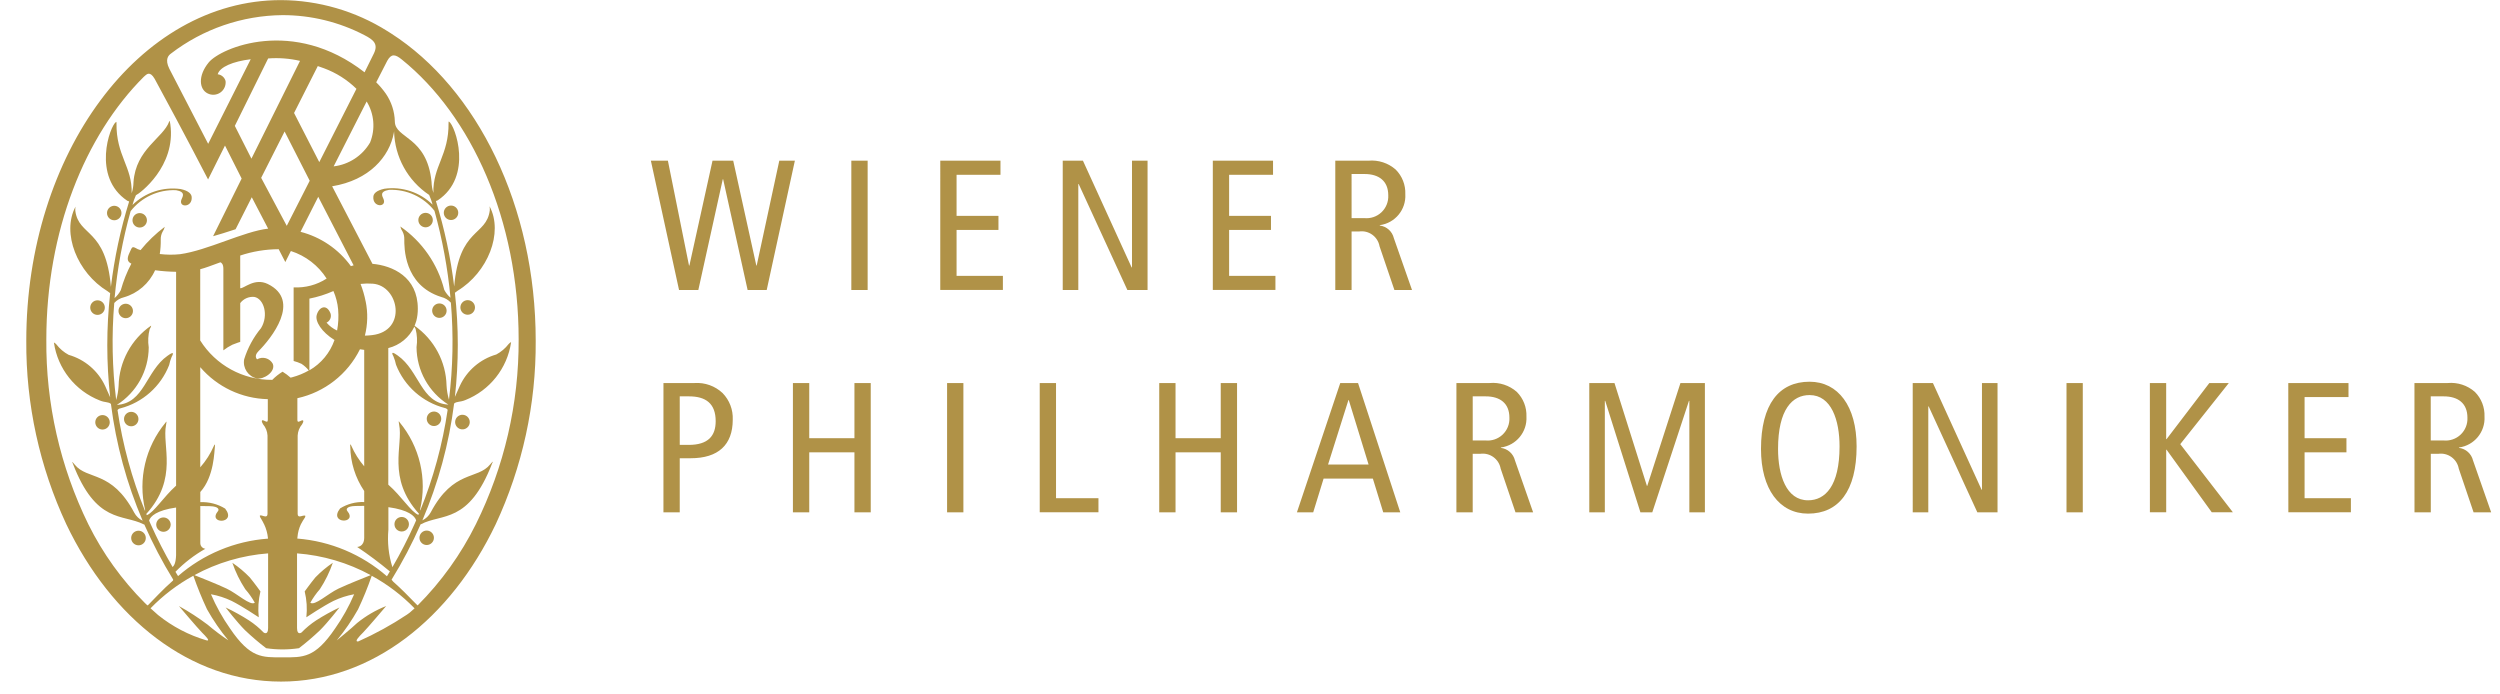 <svg width="173" height="48" viewBox="0 0 173 48" fill="none" xmlns="http://www.w3.org/2000/svg">
<g clip-path="url(#clip0_2221_24768)">
<path d="M45.04 11.119H46.218L47.68 18.376H47.706L49.306 11.119H50.738L52.338 18.376H52.363L53.927 11.119H55.005L53.056 20.068H51.735L50.042 12.404H50.016L48.324 20.068H46.99L45.04 11.119ZM58.912 11.119H60.041V20.068H58.912V11.119ZM65.067 11.119H69.233V12.094H66.195V14.938H69.093V15.912H66.195V19.091H69.4V20.065H65.066L65.067 11.119ZM73.541 11.119H74.939L78.308 18.504H78.334V11.119H79.411V20.068H78.014L74.645 12.735H74.619V20.068H73.541V11.119ZM83.927 11.119H88.094V12.094H85.055V14.938H87.952V15.912H85.055V19.091H88.26V20.065H83.927V11.119ZM92.402 11.119H94.698C95.384 11.057 96.065 11.28 96.582 11.734C97.032 12.185 97.273 12.803 97.248 13.439C97.309 14.506 96.539 15.439 95.48 15.581V15.607C95.955 15.666 96.343 16.013 96.454 16.479L97.711 20.068H96.493L95.465 17.044C95.346 16.373 94.716 15.919 94.043 16.019H93.53V20.07H92.402V11.119ZM93.53 15.093H94.401C94.84 15.14 95.277 14.992 95.598 14.689C95.918 14.386 96.09 13.957 96.068 13.517C96.068 12.517 95.414 12.042 94.427 12.042H93.529L93.53 15.093ZM45.911 26.506H48.064C48.778 26.458 49.479 26.709 50.001 27.198C50.481 27.689 50.736 28.357 50.706 29.044C50.706 30.788 49.696 31.71 47.796 31.71H47.038V35.454H45.91L45.911 26.506ZM47.039 30.787H47.654C49.025 30.787 49.525 30.146 49.525 29.145C49.525 27.914 48.833 27.428 47.679 27.428H47.038L47.039 30.787ZM54.87 26.506H56V30.325H59.127V26.506H60.255V35.453H59.127V31.3H56V35.453H54.87V26.506ZM65.538 26.506H66.667V35.454H65.538V26.506ZM71.949 26.506H73.077V34.475H76.013V35.449H71.949V26.506ZM80.219 26.506H81.347V30.325H84.475V26.506H85.604V35.453H84.475V31.3H81.347V35.453H80.219V26.506ZM93.976 26.506L96.899 35.453H95.72L95.002 33.119H91.593L90.874 35.453H89.747L92.746 26.506H93.976ZM94.707 32.148L93.335 27.684H93.311L91.9 32.148H94.707ZM100.784 26.506H103.079C103.765 26.443 104.447 26.665 104.964 27.12C105.413 27.572 105.654 28.189 105.63 28.826C105.69 29.892 104.92 30.825 103.861 30.967V30.993C104.336 31.052 104.724 31.399 104.836 31.864L106.092 35.454H104.872L103.846 32.429C103.725 31.76 103.097 31.307 102.424 31.404H101.911V35.455H100.783L100.784 26.506ZM101.913 30.479H102.784C103.223 30.526 103.661 30.378 103.981 30.075C104.302 29.771 104.474 29.342 104.451 28.901C104.451 27.902 103.797 27.428 102.81 27.428H101.912L101.913 30.479ZM109.978 26.506H111.722L113.965 33.62H113.991L116.287 26.506H117.979V35.453H116.903V27.738H116.876L114.337 35.455H113.517L111.081 27.738H111.055V35.455H109.979L109.978 26.506ZM125.22 26.415C127.208 26.415 128.477 28.121 128.477 30.89C128.477 33.979 127.233 35.543 125.118 35.543C123.131 35.543 121.861 33.839 121.861 31.069C121.861 27.979 123.105 26.415 125.22 26.415ZM125.118 34.621C126.297 34.621 127.297 33.647 127.297 30.89C127.297 29.082 126.734 27.339 125.22 27.339C124.041 27.339 123.041 28.313 123.041 31.069C123.041 32.877 123.605 34.621 125.118 34.621ZM132.36 26.506H133.758L137.126 33.89H137.152V26.506H138.229V35.453H136.832L133.464 28.121H133.438V35.453H132.361L132.36 26.506ZM143.002 26.506H144.129V35.454H143.002V26.506ZM148.771 26.506H149.899V30.389H149.925L152.886 26.506H154.234L150.874 30.735L154.516 35.451H153.055L149.926 31.119H149.901V35.451H148.773L148.771 26.506ZM158.349 26.506H162.516V27.479H159.477V30.325H162.374V31.3H159.477V34.475H162.682V35.449H158.354L158.349 26.506ZM167.08 26.506H169.377C170.063 26.443 170.745 26.665 171.262 27.12C171.711 27.571 171.952 28.189 171.928 28.826C171.989 29.892 171.218 30.825 170.16 30.967V30.993C170.634 31.052 171.022 31.399 171.133 31.864L172.389 35.454H171.172L170.147 32.429C170.026 31.76 169.397 31.307 168.724 31.404H168.211V35.455H167.083L167.08 26.506ZM168.208 30.479H169.079C169.518 30.526 169.955 30.378 170.276 30.075C170.596 29.771 170.768 29.343 170.746 28.902C170.746 27.903 170.092 27.428 169.104 27.428H168.207L168.208 30.479Z" fill="#B09247"/>
<path d="M29.527 36.715C29.251 36.715 29.027 36.939 29.027 37.215C29.027 37.492 29.251 37.715 29.527 37.715C29.803 37.715 30.027 37.492 30.027 37.215C30.027 36.939 29.803 36.715 29.527 36.715ZM9.579 37.736C9.783 37.739 9.969 37.617 10.049 37.428C10.129 37.239 10.087 37.021 9.943 36.876C9.799 36.73 9.581 36.686 9.392 36.764C9.202 36.842 9.078 37.026 9.078 37.231C9.078 37.508 9.302 37.734 9.579 37.736ZM10.811 36.279V36.3C10.811 36.576 11.035 36.8 11.311 36.8C11.587 36.8 11.811 36.576 11.811 36.3V36.279C11.796 36.014 11.576 35.807 11.311 35.807C11.045 35.807 10.826 36.014 10.811 36.279ZM7.098 29.725C7.374 29.722 7.596 29.497 7.595 29.221C7.593 28.945 7.368 28.722 7.092 28.723C6.816 28.723 6.593 28.948 6.593 29.224C6.595 29.501 6.82 29.725 7.098 29.725ZM30.411 21.998C30.686 21.996 30.908 21.77 30.906 21.495C30.904 21.219 30.68 20.997 30.404 20.998C30.128 20.999 29.905 21.223 29.905 21.498C29.906 21.632 29.959 21.76 30.054 21.854C30.149 21.947 30.277 22 30.411 21.998ZM9.947 36.281L9.99 36.303C10.567 37.615 11.233 38.886 11.984 40.107L11.974 40.171C11.278 40.773 10.566 41.558 10.234 41.886C10.201 41.905 10.173 41.87 10.017 41.718C8.43 40.129 7.112 38.292 6.113 36.281C4.163 32.301 3.168 27.922 3.206 23.491C3.206 16.009 5.873 9.381 9.951 5.314L10.054 5.223C10.134 5.169 10.366 4.874 10.703 5.456C12.881 9.463 14.399 12.419 14.399 12.419L15.569 10.072L16.722 12.356L14.745 16.346L15.438 16.141L16.303 15.863L17.423 13.649L18.555 15.822C16.878 16.009 14.354 17.332 12.454 17.591C11.989 17.64 11.52 17.635 11.056 17.578C11.107 17.247 11.13 16.913 11.124 16.578C11.117 16.393 11.159 16.21 11.245 16.047C11.318 15.941 11.371 15.822 11.401 15.696C10.779 16.163 10.216 16.704 9.726 17.308C9.613 17.273 9.551 17.248 9.536 17.243C9.108 17.007 9.169 17.055 8.952 17.513C8.761 17.913 8.832 18.098 9.036 18.216L9.091 18.242C8.783 18.827 8.537 19.443 8.359 20.08C8.251 20.288 8.105 20.474 7.929 20.628C8.117 18.593 8.488 16.578 9.04 14.61C9.792 13.649 10.962 13.109 12.182 13.161C12.883 13.282 12.631 13.615 12.558 13.803C12.328 14.377 13.323 14.386 13.265 13.635C13.251 13.425 13.057 13.199 12.497 13.081C11.276 12.914 10.046 13.321 9.166 14.184C9.227 13.953 9.307 13.727 9.406 13.51C9.659 13.398 12.197 11.522 11.786 8.592C11.735 8.221 11.706 8.417 11.706 8.417C11.293 9.547 9.393 10.317 9.238 12.604C9.234 12.866 9.192 13.126 9.112 13.376C9.158 11.519 8.033 10.785 8.061 8.522C8.061 8.407 8.031 8.438 8.031 8.438C7.61 8.698 6.332 12.24 8.81 13.893L8.937 13.94C8.339 15.868 7.916 17.848 7.674 19.853C7.337 15.77 5.441 16.386 5.21 14.58C5.204 14.487 5.209 14.393 5.225 14.302C4.25 16.132 5.349 18.878 7.439 20.15L7.624 20.286C7.358 22.681 7.358 25.098 7.624 27.493C7.503 27.214 7.345 26.859 7.28 26.721C6.792 25.666 5.87 24.876 4.753 24.556C4.423 24.38 4.134 24.135 3.906 23.838C3.756 23.678 3.732 23.714 3.732 23.714C3.995 25.518 5.205 27.043 6.902 27.711C7.281 27.868 7.499 27.796 7.676 27.951C8.029 30.735 8.768 33.456 9.871 36.035C9.623 35.914 9.42 35.719 9.289 35.476C7.715 32.516 6.048 33.241 5.172 32.153C4.891 31.805 5.036 32.069 5.036 32.069C6.651 36.274 8.489 35.541 9.944 36.285M34.3 36.285C36.153 32.309 37.099 27.971 37.071 23.585C37.071 14.247 33.011 6.126 27.058 2.31L26.799 2.147C24.595 0.763 22.048 0.022 19.446 0.007C9.603 0.007 1.819 10.688 1.819 23.586C1.791 27.973 2.738 32.311 4.593 36.286C7.708 42.802 13.154 47.166 19.446 47.166C25.737 47.166 31.185 42.802 34.299 36.286M14.405 9.952L11.717 4.756C11.388 4.091 11.665 3.83 11.83 3.707C14.048 2.006 16.759 1.072 19.554 1.047C21.521 1.046 23.459 1.519 25.206 2.425C25.84 2.75 26.188 3.038 25.879 3.688C25.825 3.803 25.588 4.29 25.228 5.004C20.295 1.167 15.276 3.304 14.442 4.322C13.684 5.248 13.784 6.174 14.365 6.462C14.646 6.607 14.983 6.586 15.244 6.407C15.504 6.228 15.645 5.92 15.61 5.606C15.541 5.354 15.325 5.169 15.065 5.14C15.206 4.635 16.112 4.251 17.35 4.099L14.405 9.952ZM26.543 13.78C26.469 13.592 26.219 13.259 26.919 13.137C28.139 13.086 29.309 13.624 30.064 14.585C30.613 16.554 30.984 18.568 31.174 20.604C30.997 20.449 30.851 20.264 30.742 20.056C30.294 18.275 29.213 16.717 27.702 15.672C27.731 15.798 27.783 15.916 27.856 16.023C27.942 16.187 27.983 16.371 27.977 16.557C27.977 17.069 27.923 19.73 30.536 20.552C30.792 20.614 31.024 20.751 31.201 20.945C31.389 23.182 31.345 25.433 31.069 27.661C30.976 27.34 30.919 27.009 30.901 26.675C30.864 25.026 30.044 23.492 28.692 22.545C28.75 22.396 28.785 22.292 28.807 22.212C28.88 21.934 28.915 21.648 28.913 21.36C28.913 19.159 27.16 18.379 25.774 18.257L22.984 12.891C25.552 12.47 26.946 10.851 27.253 9.195L27.27 9.081C27.311 10.858 28.217 12.503 29.697 13.489C29.794 13.707 29.874 13.932 29.937 14.163C29.056 13.3 27.826 12.893 26.604 13.06C26.044 13.179 25.846 13.402 25.835 13.614C25.778 14.371 26.774 14.36 26.543 13.782M27.235 24.685C27.309 24.864 27.366 25.05 27.404 25.24C27.984 26.723 29.241 27.837 30.783 28.235C30.862 28.249 30.932 28.293 30.978 28.358C30.625 30.75 29.987 33.09 29.078 35.331L29.068 35.267C29.572 33.139 29.046 30.898 27.648 29.217C27.648 29.217 27.542 29.007 27.62 29.38C27.918 30.821 26.746 33.065 28.989 35.546L28.951 35.63C28.43 35.414 27.787 34.34 26.87 33.539V24.087C27.665 23.89 28.328 23.345 28.674 22.604L28.758 22.757C28.865 23.169 28.887 23.599 28.824 24.02C28.832 25.637 29.664 27.137 31.03 28C29.126 27.895 29.026 25.663 27.525 24.604C27.328 24.466 26.979 24.223 27.239 24.688M20.987 35.68C20.889 35.7 20.598 35.854 20.598 35.564V30.137C20.613 29.851 20.722 29.578 20.907 29.359C21.025 29.166 21.025 29.029 20.849 29.107C20.673 29.184 20.578 29.263 20.578 29.029V27.556C22.461 27.143 24.054 25.897 24.909 24.169C25.007 24.187 25.105 24.2 25.203 24.211V32.268C24.835 31.838 24.533 31.355 24.306 30.836C24.306 30.836 24.19 30.614 24.239 30.895C24.251 31.995 24.587 33.067 25.203 33.977V34.741C24.616 34.718 24.035 34.871 23.536 35.182C22.685 36.271 24.799 36.277 24.026 35.351C23.953 35.262 23.95 35.031 24.591 35.014C24.805 35.008 25.012 35.006 25.203 35.006V37.222C25.192 37.849 24.715 37.849 24.715 37.849C25.499 38.374 26.254 38.939 26.979 39.542L26.777 39.879C25.042 38.366 22.867 37.451 20.572 37.268C20.579 37.23 20.584 37.191 20.587 37.151C20.612 36.853 20.689 36.562 20.815 36.291C20.902 36.123 20.998 35.962 21.104 35.806C21.182 35.649 21.084 35.669 20.986 35.688M22.094 11.219L20.349 7.818L21.991 4.573C22.137 4.62 22.279 4.672 22.422 4.725C23.262 5.035 24.026 5.519 24.666 6.146C23.928 7.608 22.966 9.506 22.095 11.218M25.372 7.022C25.897 7.877 25.985 8.929 25.611 9.859C25.077 10.776 24.143 11.389 23.089 11.513C23.792 10.126 24.567 8.601 25.372 7.022ZM24.471 18.362L24.282 18.417C23.432 17.244 22.2 16.404 20.797 16.042L22.022 13.618L24.471 18.362ZM23.399 21.421C23.441 21.906 23.417 22.395 23.327 22.873C23.047 22.747 22.797 22.56 22.598 22.327C22.838 22.213 22.956 21.938 22.871 21.685C22.598 21.004 22.071 21.237 21.916 21.799C21.795 22.234 22.246 22.973 23.147 23.529C22.839 24.414 22.223 25.158 21.411 25.625V20.664C21.983 20.552 22.541 20.376 23.073 20.14C23.249 20.544 23.359 20.974 23.399 21.412M25.302 20.858C25.222 20.445 25.104 20.039 24.95 19.647C25.229 19.615 25.511 19.61 25.792 19.631C27.619 19.768 28.203 22.916 25.734 23.192C25.565 23.21 25.403 23.224 25.25 23.226C25.446 22.451 25.465 21.642 25.305 20.859M26.877 36.653V35.096C28.267 35.287 28.708 35.707 28.797 36.007C28.756 36.098 28.713 36.188 28.678 36.279C28.223 37.295 27.714 38.287 27.154 39.25C26.891 38.411 26.797 37.528 26.877 36.652M17.399 10.979L16.25 8.711L18.556 4.045C19.296 3.988 20.04 4.045 20.762 4.213L17.399 10.979ZM18.073 12.306L19.695 9.099L21.432 12.508L19.844 15.628L18.073 12.306ZM13.856 18.63C14.177 18.552 14.667 18.364 15.252 18.15C15.336 18.184 15.457 18.286 15.457 18.601V24.244C15.651 24.093 15.86 23.962 16.081 23.854C16.352 23.739 16.624 23.659 16.624 23.659V20.974C16.852 20.672 17.221 20.511 17.597 20.547C18.256 20.664 18.608 21.811 18.063 22.707C17.537 23.343 17.141 24.076 16.896 24.865C16.787 25.469 17.173 26.052 17.771 26.187C18.219 26.285 19.094 25.739 18.879 25.177C18.778 24.989 18.605 24.85 18.401 24.791C18.196 24.733 17.976 24.759 17.791 24.865C17.791 24.865 17.538 24.651 17.888 24.301C18.761 23.426 20.882 20.8 18.53 19.652C17.604 19.203 16.875 19.984 16.623 19.945V17.683C17.481 17.397 18.38 17.249 19.285 17.245L19.744 18.135L20.128 17.371C21.15 17.698 22.025 18.372 22.603 19.276C21.925 19.716 21.125 19.929 20.319 19.886V24.98C20.506 25.029 20.689 25.095 20.864 25.177C21.056 25.303 21.227 25.458 21.37 25.637C21.009 25.84 20.625 25.998 20.225 26.105L20.109 26.134C19.937 25.98 19.751 25.842 19.554 25.721C19.294 25.879 19.055 26.069 18.842 26.286C16.818 26.305 14.929 25.273 13.853 23.558L13.856 18.63ZM18.278 36.281C18.421 36.582 18.511 36.906 18.543 37.239C18.549 37.331 18.543 37.273 18.543 37.273C16.244 37.441 14.061 38.351 12.322 39.865L12.141 39.568C12.753 38.942 13.45 38.406 14.212 37.975C14.013 37.953 13.861 37.785 13.861 37.585V35.017C14.07 35.017 14.29 35.017 14.524 35.027C15.163 35.045 15.16 35.279 15.088 35.364C14.317 36.29 16.431 36.282 15.58 35.195C15.065 34.878 14.466 34.723 13.861 34.75V34.046C14.833 32.978 14.827 31.191 14.871 30.906C14.916 30.622 14.804 30.849 14.804 30.849C14.568 31.392 14.249 31.895 13.857 32.339V25.408C15.03 26.777 16.73 27.582 18.532 27.622V29.027C18.532 29.261 18.435 29.182 18.259 29.104C18.083 29.026 18.084 29.163 18.201 29.357C18.387 29.575 18.496 29.849 18.512 30.135V35.561C18.512 35.853 18.22 35.699 18.123 35.678C18.026 35.657 17.929 35.638 18.006 35.795C18.041 35.864 18.159 36.03 18.273 36.278M10.123 35.566C12.365 33.086 11.192 30.843 11.492 29.401C11.569 29.027 11.462 29.238 11.462 29.238C10.064 30.919 9.539 33.16 10.043 35.288L10.033 35.35C9.124 33.11 8.486 30.77 8.133 28.379C8.179 28.314 8.25 28.27 8.329 28.258C9.87 27.859 11.127 26.744 11.706 25.261C11.744 25.071 11.8 24.885 11.874 24.706C12.134 24.243 11.784 24.485 11.591 24.622C10.09 25.681 9.991 27.913 8.085 28.019C9.451 27.155 10.283 25.655 10.292 24.039C10.227 23.618 10.25 23.188 10.358 22.776C10.469 22.607 10.459 22.532 10.459 22.532C9.084 23.478 8.246 25.027 8.208 26.696C8.189 27.029 8.133 27.36 8.039 27.68C7.763 25.452 7.719 23.202 7.907 20.965C8.083 20.77 8.315 20.633 8.571 20.573C9.533 20.299 10.324 19.614 10.732 18.701C11.214 18.766 11.699 18.802 12.186 18.809V33.608C11.3 34.405 10.67 35.439 10.161 35.651L10.123 35.566ZM11.945 39.241C11.387 38.281 10.881 37.292 10.429 36.278C10.392 36.194 10.357 36.11 10.318 36.025C10.402 35.726 10.837 35.314 12.185 35.121V38.429C12.163 38.979 12.043 39.14 11.945 39.241ZM13.974 43.768C14.247 44.04 14.59 44.388 14.286 44.312C13.067 43.953 11.93 43.358 10.94 42.561C10.764 42.408 10.59 42.253 10.417 42.094C11.287 41.199 12.285 40.439 13.38 39.84C13.654 40.63 13.97 41.405 14.325 42.162C14.752 42.922 15.246 43.641 15.802 44.312C15.302 43.978 14.822 43.614 14.364 43.224C13.733 42.75 13.07 42.32 12.38 41.938C12.38 41.938 13.702 43.496 13.974 43.767M19.554 45.489C18.128 45.489 17.322 45.556 15.921 43.495C15.399 42.752 14.955 41.957 14.598 41.122C15.098 41.212 15.582 41.368 16.039 41.588C16.738 41.937 17.906 42.716 17.906 42.716C17.841 42.117 17.881 41.512 18.022 40.926C18.022 40.926 17.633 40.381 17.283 39.955C16.918 39.577 16.514 39.238 16.078 38.944C16.299 39.588 16.6 40.202 16.972 40.772C17.225 41.059 17.446 41.374 17.633 41.709C17.322 41.944 16.427 41.084 15.687 40.734C15.06 40.436 13.815 39.942 13.453 39.799C15.028 38.942 16.766 38.429 18.553 38.293V43.456C18.553 44 18.24 43.767 18.24 43.767C17.935 43.451 17.596 43.171 17.229 42.931C16.71 42.599 16.17 42.3 15.613 42.036C15.613 42.036 16.411 43.068 16.956 43.611C17.42 44.051 17.907 44.466 18.415 44.855C19.169 44.968 19.935 44.968 20.689 44.855C21.196 44.467 21.682 44.051 22.145 43.611C22.693 43.067 23.493 42.036 23.493 42.036C22.936 42.3 22.396 42.598 21.878 42.931C21.511 43.171 21.172 43.452 20.867 43.767C20.867 43.767 20.555 44 20.555 43.456V38.293C22.342 38.429 24.08 38.942 25.654 39.799C25.294 39.942 24.048 40.436 23.419 40.734C22.681 41.084 21.786 41.944 21.474 41.709C21.661 41.374 21.882 41.06 22.135 40.772C22.508 40.202 22.809 39.588 23.031 38.944C22.595 39.238 22.191 39.577 21.825 39.955C21.474 40.382 21.085 40.926 21.085 40.926C21.227 41.512 21.265 42.117 21.2 42.716C21.2 42.716 22.368 41.936 23.068 41.588C23.525 41.369 24.008 41.212 24.507 41.122C24.152 41.957 23.709 42.752 23.187 43.495C21.786 45.556 20.977 45.489 19.554 45.489ZM28.33 42.411L28.161 42.533C27.092 43.244 25.965 43.863 24.793 44.386C24.483 44.425 24.857 44.038 25.13 43.766C25.403 43.494 26.723 41.937 26.723 41.937C25.995 42.224 25.315 42.622 24.708 43.116C24.354 43.461 23.303 44.315 23.303 44.315C23.859 43.644 24.353 42.924 24.779 42.164C25.136 41.408 25.452 40.633 25.724 39.843C26.82 40.441 27.819 41.202 28.688 42.098C28.532 42.242 28.497 42.275 28.329 42.414M29.123 36.28C30.578 35.508 32.435 36.28 34.064 32.045C34.064 32.045 34.209 31.785 33.926 32.129C33.051 33.219 31.383 32.49 29.809 35.45C29.679 35.693 29.476 35.889 29.228 36.01C30.331 33.43 31.07 30.709 31.424 27.926C31.601 27.766 31.82 27.842 32.197 27.687C33.892 27.016 35.101 25.492 35.368 23.689C35.368 23.689 35.343 23.651 35.194 23.811C34.965 24.108 34.675 24.353 34.344 24.53C33.23 24.852 32.31 25.643 31.824 26.696C31.755 26.834 31.597 27.188 31.479 27.466C31.746 25.071 31.746 22.654 31.479 20.259L31.663 20.123C33.755 18.852 34.854 16.107 33.878 14.276C33.894 14.368 33.899 14.462 33.893 14.555C33.66 16.36 31.77 15.746 31.43 19.826C31.185 17.821 30.762 15.843 30.166 13.913L30.289 13.865C32.768 12.213 31.494 8.673 31.07 8.413C31.07 8.413 31.039 8.382 31.04 8.497C31.066 10.76 29.945 11.494 29.991 13.35C29.913 13.1 29.869 12.839 29.862 12.577C29.546 9.42 27.336 9.6 27.323 8.409C27.306 7.722 27.09 7.054 26.702 6.486C26.504 6.203 26.28 5.939 26.035 5.696L26.8 4.203C27.078 3.714 27.334 3.734 27.806 4.119C32.639 8.02 35.89 15.23 35.89 23.487C35.911 27.922 34.898 32.301 32.93 36.276C31.9 38.355 30.539 40.253 28.9 41.896C28.9 41.896 28.852 41.86 28.576 41.576C28.244 41.232 27.789 40.766 27.203 40.243L27.097 40.113C27.855 38.884 28.527 37.603 29.107 36.281L29.119 36.276M9.663 14.745C9.387 14.748 9.166 14.973 9.168 15.249C9.17 15.524 9.394 15.747 9.67 15.746C9.945 15.745 10.168 15.521 10.168 15.246C10.169 15.112 10.115 14.984 10.02 14.89C9.925 14.796 9.797 14.744 9.663 14.745ZM7.905 15.242C8.108 15.242 8.29 15.12 8.367 14.933C8.445 14.746 8.402 14.531 8.259 14.388C8.116 14.245 7.901 14.202 7.714 14.28C7.527 14.357 7.405 14.54 7.405 14.742C7.405 15.018 7.629 15.242 7.905 15.242ZM6.749 21.791C7.028 21.791 7.254 21.565 7.254 21.286C7.254 21.007 7.028 20.781 6.749 20.781C6.47 20.781 6.244 21.007 6.244 21.286C6.244 21.42 6.297 21.549 6.392 21.643C6.487 21.738 6.615 21.791 6.749 21.791ZM28.298 36.276C28.298 35.999 28.073 35.774 27.797 35.774C27.52 35.774 27.296 35.999 27.296 36.276V36.281C27.296 36.459 27.391 36.625 27.546 36.714C27.701 36.804 27.892 36.804 28.047 36.714C28.202 36.625 28.298 36.459 28.298 36.281M32.364 20.77C32.084 20.77 31.858 20.996 31.858 21.275C31.858 21.554 32.084 21.78 32.364 21.78C32.642 21.78 32.869 21.554 32.869 21.275C32.869 20.996 32.642 20.77 32.364 20.77ZM31.206 14.225C30.93 14.228 30.709 14.453 30.71 14.729C30.712 15.004 30.937 15.226 31.212 15.225C31.488 15.224 31.711 15.001 31.711 14.725C31.711 14.591 31.658 14.463 31.563 14.369C31.468 14.275 31.339 14.223 31.206 14.225ZM9.081 28.499C8.805 28.499 8.582 28.722 8.581 28.997C8.58 29.273 8.802 29.497 9.078 29.499C9.353 29.501 9.578 29.279 9.581 29.004C9.583 28.87 9.53 28.742 9.436 28.647C9.342 28.552 9.214 28.499 9.081 28.499ZM29.448 15.731C29.724 15.732 29.949 15.508 29.951 15.232C29.952 14.956 29.73 14.73 29.453 14.729C29.177 14.727 28.951 14.949 28.949 15.225C28.949 15.502 29.171 15.727 29.448 15.731ZM30.03 29.481C30.233 29.482 30.416 29.36 30.494 29.173C30.572 28.986 30.53 28.77 30.387 28.627C30.243 28.483 30.028 28.44 29.84 28.517C29.653 28.595 29.531 28.777 29.531 28.98C29.53 29.113 29.583 29.24 29.677 29.334C29.77 29.428 29.897 29.481 30.03 29.481ZM8.695 21.018C8.42 21.021 8.198 21.246 8.2 21.522C8.202 21.797 8.426 22.02 8.702 22.019C8.978 22.018 9.201 21.794 9.201 21.518C9.201 21.385 9.147 21.257 9.052 21.163C8.957 21.069 8.829 21.017 8.695 21.018ZM32.007 28.702C31.802 28.7 31.616 28.822 31.536 29.01C31.456 29.199 31.498 29.417 31.642 29.563C31.786 29.709 32.004 29.753 32.193 29.675C32.383 29.597 32.507 29.413 32.507 29.208C32.507 28.931 32.284 28.706 32.007 28.702Z" fill="#B09247"/>
</g>
<defs>
<clipPath id="clip0_2221_24768">
<rect width="171.789" height="48" fill="white" transform="translate(0.987)"/>
</clipPath>
</defs>
</svg>
